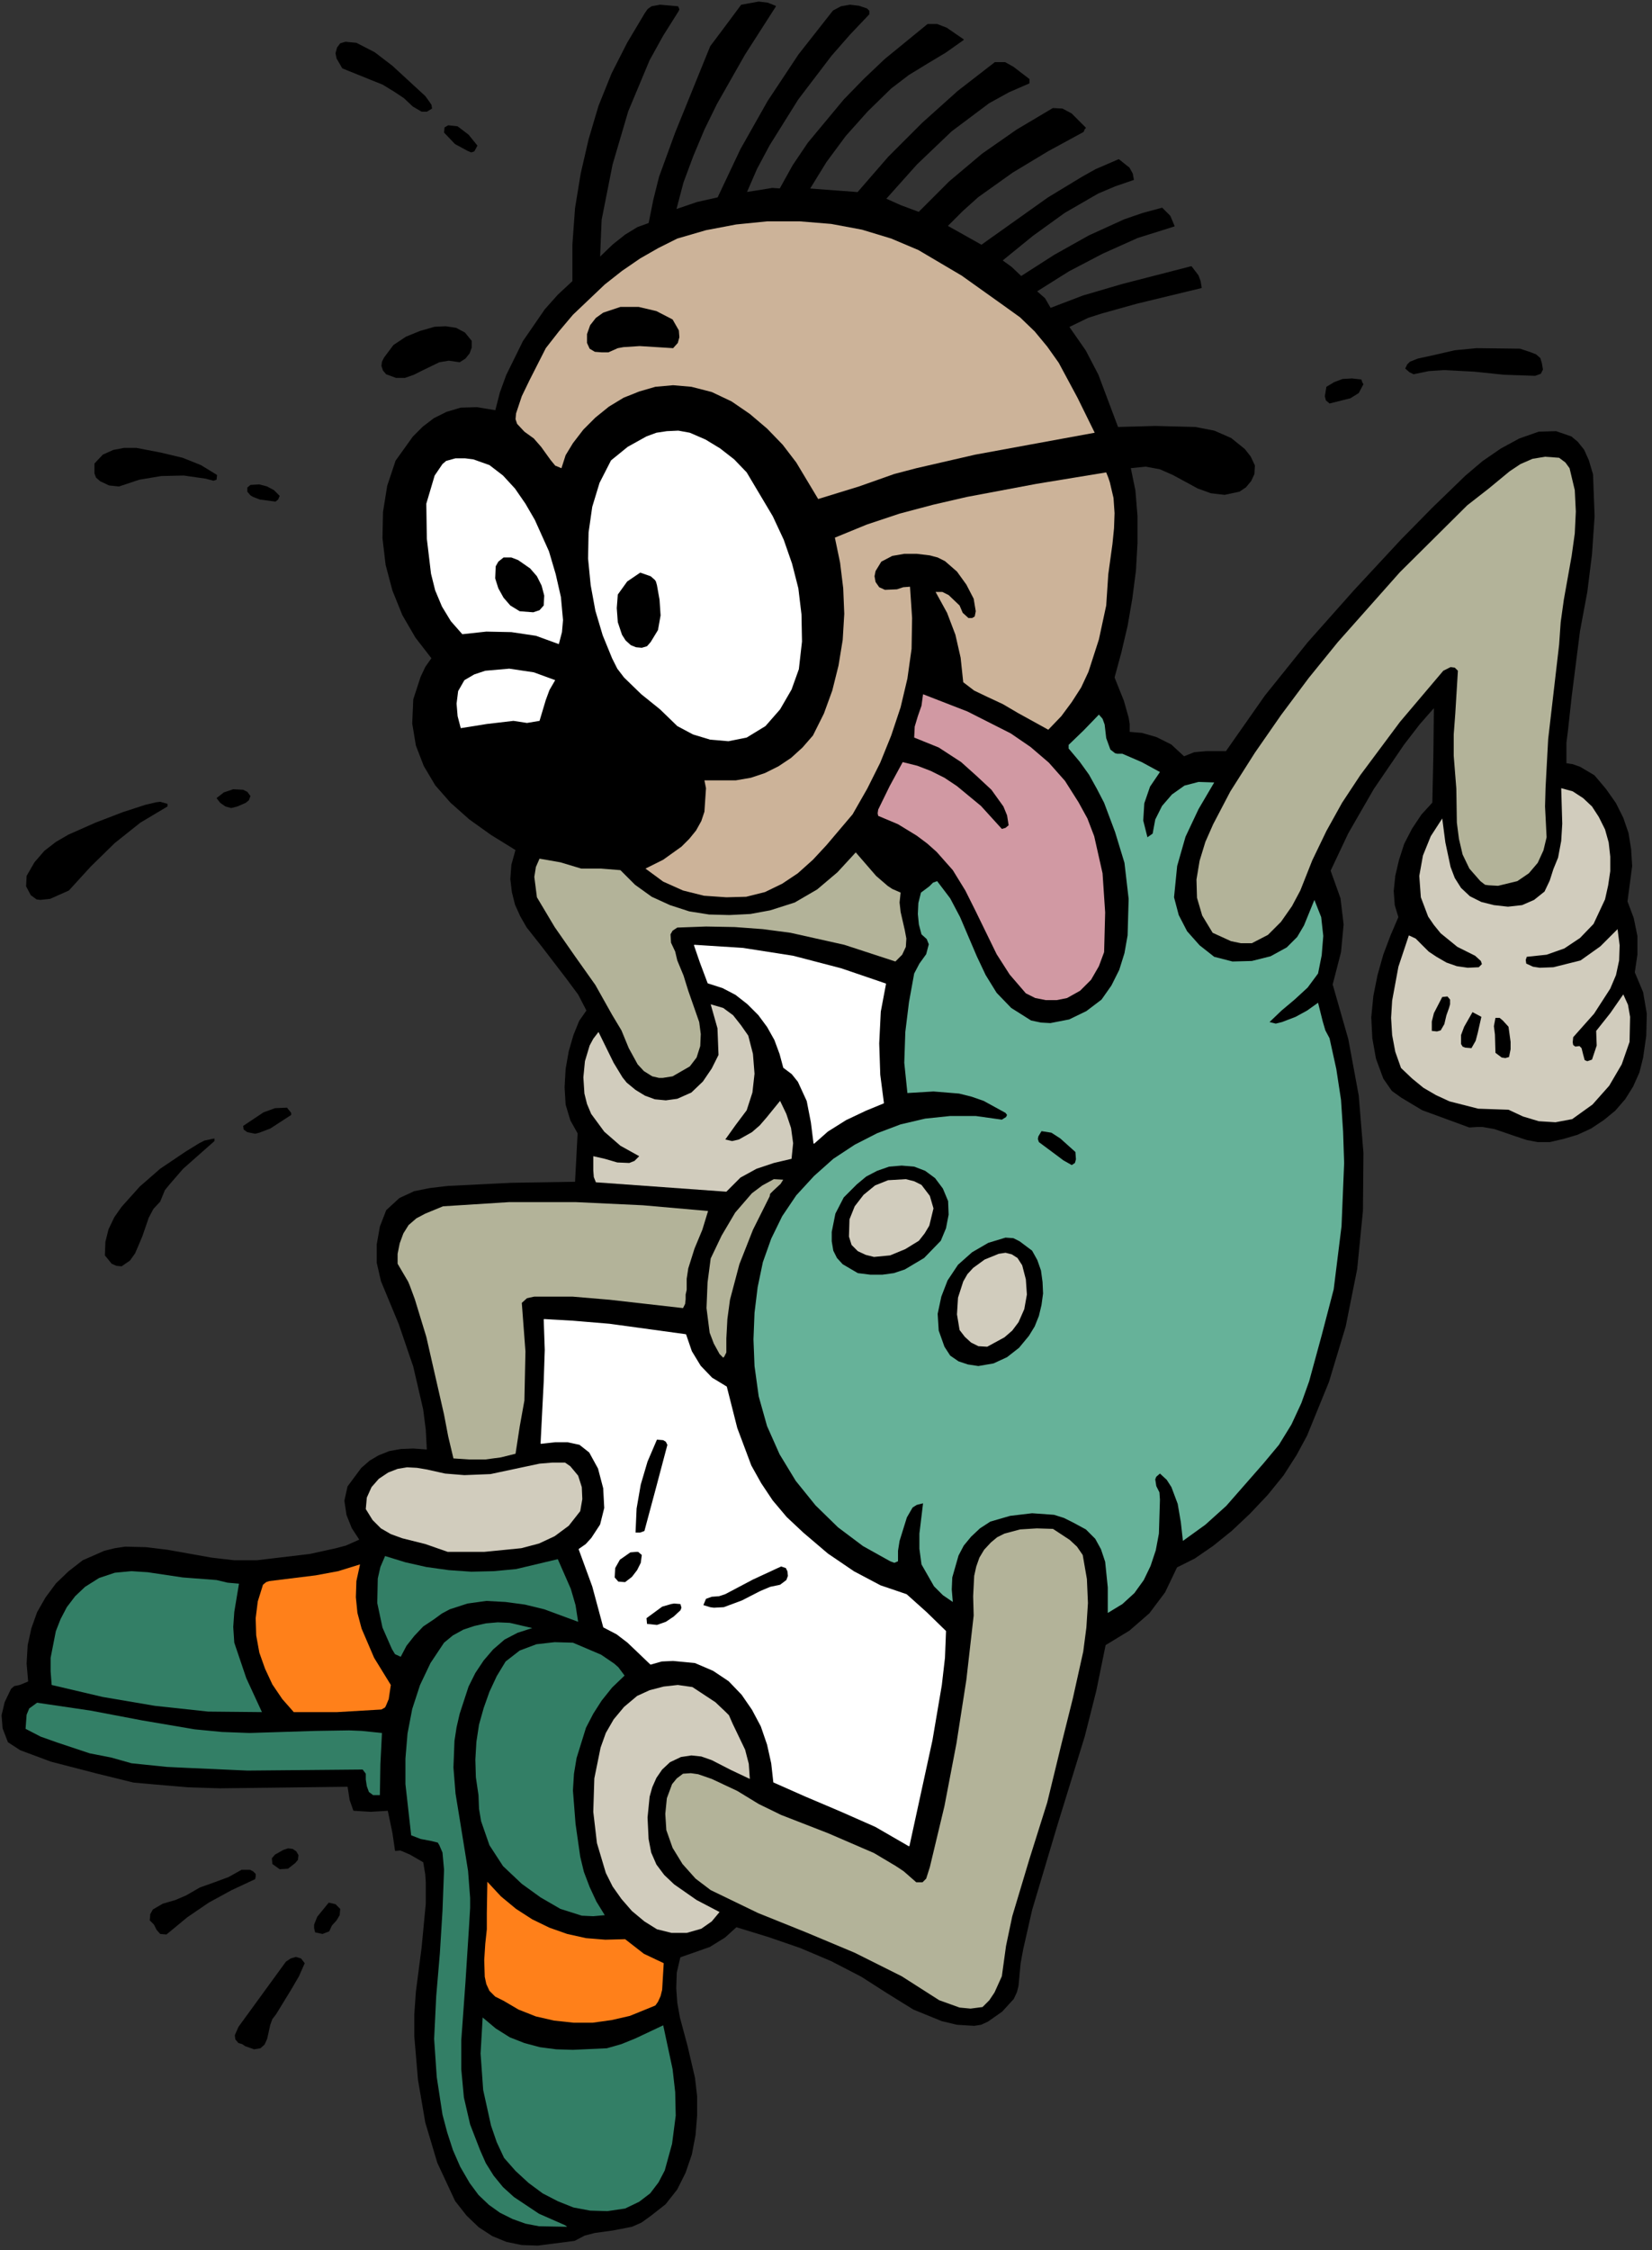 <?xml version="1.0" encoding="UTF-8" standalone="no"?>
<svg
   xmlns:dc="http://purl.org/dc/elements/1.1/"
   xmlns:cc="http://creativecommons.org/ns#"
   xmlns:rdf="http://www.w3.org/1999/02/22-rdf-syntax-ns#"
   xmlns:svg="http://www.w3.org/2000/svg"
   xmlns="http://www.w3.org/2000/svg"
   xmlns:sodipodi="http://sodipodi.sourceforge.net/DTD/sodipodi-0.dtd"
   xmlns:inkscape="http://www.inkscape.org/namespaces/inkscape"
   version="1.0"
   width="55.827mm"
   height="76.024mm"
   id="svg128"
   sodipodi:docname="CS000743.WMF">
  <rect width="100%" height="100%" fill="#333333" stroke="none"/>
  <sodipodi:namedview
     pagecolor="#ffffff"
     bordercolor="#666666"
     borderopacity="1"
     objecttolerance="10"
     gridtolerance="10"
     guidetolerance="10"
     inkscape:pageopacity="0"
     inkscape:pageshadow="2"
     inkscape:window-width="640"
     inkscape:window-height="480"
     id="namedview130" />
  <defs
     id="defs6">
    <clipPath
       clipPathUnits="userSpaceOnUse"
       id="clipWmfPath1">
      <path
         d="M 0,0 L 210.867,0 L 210.867,287.2 L 0,287.2 z"
         id="path2" />
    </clipPath>
    <pattern
       id="WMFhbasepattern"
       patternUnits="userSpaceOnUse"
       width="6"
       height="6"
       x="0"
       y="0" />
  </defs>
  <path
     style="fill:#000000;fill-rule:nonzero;fill-opacity:1;stroke:none;"
     clip-path="url(#clipWmfPath1)"
     d="  M 99.035,0.8   L 95.103,6.932   L 91.504,13.264   L 89.905,16.529   L 88.505,19.862   L 87.239,23.261   L 86.306,26.794   L 89.039,25.861   L 91.704,25.261   L 94.637,19.062   L 98.102,12.93   L 102.034,6.998   L 106.433,1.4   L 107.433,0.866   L 108.566,0.667   L 109.699,0.8   L 110.698,1.133   L 110.965,1.4   L 110.965,1.8   L 108.499,4.399   L 106.166,7.065   L 101.901,12.664   L 98.236,18.529   L 96.636,21.528   L 95.303,24.594   L 97.436,24.261   L 98.635,24.061   L 99.635,24.128   L 101.301,21.128   L 103.234,18.262   L 107.833,12.73   L 110.365,10.131   L 113.031,7.598   L 118.496,3.133   L 119.695,3.133   L 120.895,3.599   L 123.028,5.065   L 120.762,6.665   L 118.429,8.065   L 116.03,9.531   L 113.764,11.264   L 110.765,14.197   L 107.966,17.329   L 105.5,20.662   L 103.367,24.128   L 109.565,24.594   L 113.497,20.062   L 117.829,15.73   L 122.361,11.664   L 127.093,7.998   L 128.359,7.998   L 129.426,8.598   L 131.425,10.131   L 131.425,10.598   L 128.826,11.731   L 126.293,13.13   L 121.495,16.729   L 117.096,20.928   L 113.098,25.394   L 115.03,26.261   L 117.363,27.127   L 121.295,23.195   L 125.494,19.662   L 129.892,16.596   L 134.491,13.863   L 135.69,13.93   L 136.823,14.53   L 138.623,16.33   L 138.49,16.463   L 138.356,16.796   L 133.824,19.262   L 129.292,21.995   L 124.894,25.128   L 122.894,26.927   L 120.962,28.86   L 125.36,31.326   L 133.891,25.261   L 138.29,22.595   L 139.956,21.662   L 142.888,20.395   L 144.221,21.462   L 144.621,22.195   L 144.754,22.928   L 142.422,23.728   L 140.222,24.661   L 135.957,27.127   L 131.892,30.06   L 127.96,33.259   L 129.159,34.125   L 130.425,35.325   L 134.691,32.592   L 139.089,30.126   L 143.621,28.06   L 145.954,27.26   L 148.42,26.594   L 149.419,27.594   L 149.953,28.86   L 145.287,30.326   L 140.822,32.326   L 136.49,34.592   L 132.358,37.191   L 133.424,38.124   L 134.158,39.391   L 138.356,37.791   L 143.355,36.325   L 152.152,34.059   L 153.018,35.192   L 153.285,35.925   L 153.418,36.725   L 145.154,38.724   L 140.622,39.991   L 138.956,40.524   L 136.49,41.724   L 138.623,44.79   L 140.222,47.856   L 142.755,54.587   L 147.553,54.454   L 152.685,54.587   L 155.084,55.054   L 157.217,55.987   L 158.95,57.387   L 159.683,58.32   L 160.216,59.453   L 160.149,60.519   L 159.75,61.386   L 159.083,62.186   L 158.283,62.719   L 156.417,63.119   L 154.684,62.919   L 153.018,62.319   L 151.419,61.452   L 149.819,60.586   L 148.153,59.853   L 146.354,59.52   L 144.354,59.719   L 144.954,62.652   L 145.221,65.918   L 145.221,69.317   L 145.021,72.85   L 144.554,76.449   L 143.954,79.915   L 143.155,83.314   L 142.288,86.513   L 143.488,89.513   L 144.088,91.645   L 144.221,92.445   L 144.221,93.512   L 145.821,93.645   L 147.687,94.178   L 149.553,95.111   L 151.219,96.644   L 152.552,96.111   L 154.085,95.978   L 156.617,95.978   L 161.616,88.846   L 167.081,82.048   L 172.945,75.449   L 179.01,68.917   L 183.009,64.852   L 187.208,60.786   L 189.407,58.92   L 191.739,57.32   L 194.072,56.054   L 196.538,55.187   L 198.737,55.121   L 200.67,55.787   L 201.47,56.454   L 202.269,57.453   L 202.869,58.786   L 203.402,60.586   L 203.602,65.918   L 203.269,70.784   L 202.669,75.582   L 201.736,80.581   L 200.67,88.979   L 200.203,93.245   L 200.003,94.845   L 200.003,97.511   L 200.87,97.644   L 201.803,97.977   L 203.602,99.044   L 205.069,100.777   L 206.335,102.576   L 207.268,104.442   L 207.934,106.375   L 208.268,108.442   L 208.401,110.574   L 207.801,115.107   L 208.601,117.239   L 209.067,119.506   L 209.067,121.905   L 208.734,124.171   L 209.8,126.704   L 210.267,129.437   L 210.2,132.236   L 209.8,135.035   L 209.334,136.902   L 208.534,138.701   L 207.534,140.301   L 206.268,141.767   L 204.802,142.967   L 203.202,144.033   L 201.47,144.833   L 199.67,145.366   L 197.937,145.766   L 196.405,145.766   L 195.005,145.5   L 193.605,145.033   L 190.873,144.1   L 189.34,143.833   L 188.74,143.833   L 187.674,143.9   L 181.676,141.7   L 179.01,140.101   L 178.077,139.434   L 177.81,139.234   L 176.744,137.701   L 175.811,135.169   L 175.345,132.569   L 175.211,129.903   L 175.478,127.17   L 176.011,124.504   L 176.744,121.905   L 177.677,119.439   L 178.677,117.106   L 178.21,115.573   L 178.077,113.774   L 178.277,111.841   L 178.744,109.841   L 179.41,107.775   L 180.41,105.842   L 181.609,104.043   L 183.009,102.51   L 183.142,96.378   L 183.209,90.246   L 181.276,92.445   L 179.277,95.045   L 175.411,100.71   L 172.146,106.375   L 169.88,111.174   L 171.146,114.707   L 171.546,118.039   L 171.213,121.572   L 170.146,125.704   L 172.146,132.703   L 173.478,139.901   L 174.078,147.232   L 174.012,154.631   L 173.279,162.029   L 171.812,169.361   L 169.68,176.426   L 166.881,183.291   L 165.548,185.757   L 163.882,188.356   L 161.882,190.822   L 159.616,193.222   L 157.284,195.421   L 154.884,197.354   L 152.552,198.954   L 150.286,200.087   L 148.753,203.286   L 146.754,205.952   L 144.221,208.152   L 141.155,210.018   L 139.956,215.883   L 138.49,221.682   L 134.957,233.146   L 131.758,243.877   L 130.625,248.876   L 130.292,250.675   L 130.026,253.541   L 129.826,254.341   L 129.426,255.207   L 127.96,256.807   L 126.16,258.073   L 125.294,258.473   L 124.427,258.607   L 122.228,258.473   L 120.295,258.007   L 116.696,256.54   L 113.364,254.474   L 110.032,252.341   L 106.166,250.342   L 102.234,248.676   L 98.169,247.276   L 94.037,246.01   L 92.571,247.343   L 90.638,248.542   L 86.839,249.875   L 86.373,251.875   L 86.306,253.874   L 86.439,255.741   L 86.773,257.607   L 87.772,261.339   L 88.705,265.338   L 88.972,267.671   L 88.972,270.137   L 88.772,272.603   L 88.305,275.07   L 87.506,277.402   L 86.439,279.535   L 84.973,281.401   L 83.107,282.868   L 81.907,283.734   L 80.708,284.267   L 78.309,284.734   L 75.909,285.067   L 74.643,285.4   L 73.377,286.067   L 68.712,286.667   L 66.646,286.6   L 64.713,286.2   L 62.913,285.467   L 61.181,284.334   L 59.648,282.868   L 58.182,281.001   L 55.916,276.136   L 54.383,271.004   L 53.45,265.538   L 52.983,260.006   L 52.983,257.207   L 53.183,254.341   L 53.916,248.676   L 54.449,243.077   L 54.449,240.344   L 54.383,239.344   L 54.116,237.745   L 52.383,236.745   L 51.45,236.345   L 51.117,236.212   L 50.517,236.279   L 50.184,234.012   L 49.584,231.146   L 47.318,231.28   L 45.186,231.146   L 44.719,229.813   L 44.453,228.08   L 28.058,228.28   L 23.992,228.147   L 20.06,227.814   L 17.061,227.547   L 12.463,226.414   L 6.531,224.881   L 3.666,223.815   L 2.599,223.415   L 1.066,222.415   L 0.4,220.682   L 0.267,219.016   L 0.666,217.35   L 1.466,215.683   L 1.866,215.35   L 2.533,215.217   L 3.666,214.75   L 3.466,212.417   L 3.599,210.085   L 4.065,207.952   L 4.798,205.886   L 5.865,204.019   L 7.198,202.22   L 8.797,200.687   L 10.597,199.287   L 13.329,198.087   L 14.662,197.754   L 15.995,197.554   L 18.661,197.621   L 21.393,197.954   L 26.991,198.954   L 29.857,199.287   L 32.856,199.287   L 39.587,198.487   L 42.92,197.754   L 44.186,197.421   L 45.985,196.621   L 44.986,195.088   L 44.319,193.422   L 44.053,191.622   L 44.453,189.823   L 46.185,187.49   L 47.252,186.557   L 48.385,185.89   L 49.718,185.357   L 51.184,185.09   L 52.783,185.024   L 54.583,185.157   L 54.449,182.558   L 54.116,179.958   L 52.85,174.493   L 50.984,169.027   L 48.718,163.562   L 48.185,161.229   L 48.185,158.896   L 48.585,156.63   L 49.384,154.564   L 51.051,153.031   L 52.917,152.165   L 54.916,151.765   L 57.182,151.498   L 65.246,151.098   L 73.51,150.965   L 73.843,144.7   L 72.91,143.033   L 72.31,141.034   L 72.177,138.834   L 72.31,136.502   L 72.71,134.236   L 73.31,132.169   L 74.043,130.37   L 74.976,129.037   L 73.91,126.971   L 72.377,124.904   L 69.311,120.905   L 67.312,118.373   L 66.512,116.973   L 65.846,115.507   L 65.446,113.907   L 65.246,112.241   L 65.379,110.441   L 65.913,108.508   L 62.78,106.575   L 59.981,104.576   L 57.582,102.443   L 55.649,100.243   L 54.183,97.777   L 53.183,95.178   L 52.717,92.379   L 52.85,89.313   L 53.783,86.447   L 54.383,85.18   L 55.183,84.047   L 53.117,81.381   L 51.45,78.515   L 50.184,75.383   L 49.318,72.117   L 48.918,68.717   L 48.985,65.385   L 49.518,62.052   L 50.584,58.853   L 52.783,55.787   L 54.05,54.521   L 55.449,53.454   L 57.049,52.654   L 58.848,52.121   L 60.914,52.055   L 63.313,52.454   L 63.913,50.122   L 64.713,47.922   L 66.846,43.59   L 69.645,39.524   L 71.311,37.658   L 73.177,35.925   L 73.177,31.193   L 73.51,26.594   L 74.243,22.128   L 75.243,17.796   L 76.509,13.53   L 78.175,9.398   L 80.175,5.465   L 82.441,1.666   L 82.774,1.2   L 83.24,0.866   L 84.307,0.667   L 86.573,0.866   L 86.706,1.2   L 86.573,1.466   L 84.64,4.532   L 82.907,7.665   L 80.175,14.197   L 78.175,20.995   L 76.776,28.06   L 76.576,32.926   L 78.309,31.259   L 79.908,29.993   L 81.441,29.06   L 82.907,28.527   L 83.507,25.527   L 84.24,22.595   L 86.306,16.929   L 90.771,5.932   L 92.771,3.266   L 94.703,0.667   L 96.903,0.267   L 98.036,0.4   L 99.035,0.8  z "
     id="path8" />
  <path
     style="fill:none;stroke:#000000;stroke-width:0.133px;stroke-linecap:round;stroke-linejoin:round;stroke-miterlimit:4;stroke-dasharray:none;stroke-opacity:1;"
     clip-path="url(#clipWmfPath1)"
     d="  M 99.035,0.8   L 95.103,6.932   L 91.504,13.264   L 89.905,16.529   L 88.505,19.862   L 87.239,23.261   L 86.306,26.794   L 89.039,25.861   L 91.704,25.261   L 94.637,19.062   L 98.102,12.93   L 102.034,6.998   L 106.433,1.4   L 107.433,0.866   L 108.566,0.667   L 109.699,0.8   L 110.698,1.133   L 110.965,1.4   L 110.965,1.8   L 108.499,4.399   L 106.166,7.065   L 101.901,12.664   L 98.236,18.529   L 96.636,21.528   L 95.303,24.594   L 97.436,24.261   L 98.635,24.061   L 99.635,24.128   L 101.301,21.128   L 103.234,18.262   L 107.833,12.73   L 110.365,10.131   L 113.031,7.598   L 118.496,3.133   L 119.695,3.133   L 120.895,3.599   L 123.028,5.065   L 120.762,6.665   L 118.429,8.065   L 116.03,9.531   L 113.764,11.264   L 110.765,14.197   L 107.966,17.329   L 105.5,20.662   L 103.367,24.128   L 109.565,24.594   L 113.497,20.062   L 117.829,15.73   L 122.361,11.664   L 127.093,7.998   L 128.359,7.998   L 129.426,8.598   L 131.425,10.131   L 131.425,10.598   L 128.826,11.731   L 126.293,13.13   L 121.495,16.729   L 117.096,20.928   L 113.098,25.394   L 115.03,26.261   L 117.363,27.127   L 121.295,23.195   L 125.494,19.662   L 129.892,16.596   L 134.491,13.863   L 135.69,13.93   L 136.823,14.53   L 138.623,16.33   L 138.49,16.463   L 138.356,16.796   L 133.824,19.262   L 129.292,21.995   L 124.894,25.128   L 122.894,26.927   L 120.962,28.86   L 125.36,31.326   L 133.891,25.261   L 138.29,22.595   L 139.956,21.662   L 142.888,20.395   L 144.221,21.462   L 144.621,22.195   L 144.754,22.928   L 142.422,23.728   L 140.222,24.661   L 135.957,27.127   L 131.892,30.06   L 127.96,33.259   L 129.159,34.125   L 130.425,35.325   L 134.691,32.592   L 139.089,30.126   L 143.621,28.06   L 145.954,27.26   L 148.42,26.594   L 149.419,27.594   L 149.953,28.86   L 145.287,30.326   L 140.822,32.326   L 136.49,34.592   L 132.358,37.191   L 133.424,38.124   L 134.158,39.391   L 138.356,37.791   L 143.355,36.325   L 152.152,34.059   L 153.018,35.192   L 153.285,35.925   L 153.418,36.725   L 145.154,38.724   L 140.622,39.991   L 138.956,40.524   L 136.49,41.724   L 138.623,44.79   L 140.222,47.856   L 142.755,54.587   L 147.553,54.454   L 152.685,54.587   L 155.084,55.054   L 157.217,55.987   L 158.95,57.387   L 159.683,58.32   L 160.216,59.453   L 160.149,60.519   L 159.75,61.386   L 159.083,62.186   L 158.283,62.719   L 156.417,63.119   L 154.684,62.919   L 153.018,62.319   L 151.419,61.452   L 149.819,60.586   L 148.153,59.853   L 146.354,59.52   L 144.354,59.719   L 144.954,62.652   L 145.221,65.918   L 145.221,69.317   L 145.021,72.85   L 144.554,76.449   L 143.954,79.915   L 143.155,83.314   L 142.288,86.513   L 143.488,89.513   L 144.088,91.645   L 144.221,92.445   L 144.221,93.512   L 145.821,93.645   L 147.687,94.178   L 149.553,95.111   L 151.219,96.644   L 152.552,96.111   L 154.085,95.978   L 156.617,95.978   L 161.616,88.846   L 167.081,82.048   L 172.945,75.449   L 179.01,68.917   L 183.009,64.852   L 187.208,60.786   L 189.407,58.92   L 191.739,57.32   L 194.072,56.054   L 196.538,55.187   L 198.737,55.121   L 200.67,55.787   L 201.47,56.454   L 202.269,57.453   L 202.869,58.786   L 203.402,60.586   L 203.602,65.918   L 203.269,70.784   L 202.669,75.582   L 201.736,80.581   L 200.67,88.979   L 200.203,93.245   L 200.003,94.845   L 200.003,97.511   L 200.87,97.644   L 201.803,97.977   L 203.602,99.044   L 205.069,100.777   L 206.335,102.576   L 207.268,104.442   L 207.934,106.375   L 208.268,108.442   L 208.401,110.574   L 207.801,115.107   L 208.601,117.239   L 209.067,119.506   L 209.067,121.905   L 208.734,124.171   L 209.8,126.704   L 210.267,129.437   L 210.2,132.236   L 209.8,135.035   L 209.334,136.902   L 208.534,138.701   L 207.534,140.301   L 206.268,141.767   L 204.802,142.967   L 203.202,144.033   L 201.47,144.833   L 199.67,145.366   L 197.937,145.766   L 196.405,145.766   L 195.005,145.5   L 193.605,145.033   L 190.873,144.1   L 189.34,143.833   L 188.74,143.833   L 187.674,143.9   L 181.676,141.7   L 179.01,140.101   L 178.077,139.434   L 177.81,139.234   L 176.744,137.701   L 175.811,135.169   L 175.345,132.569   L 175.211,129.903   L 175.478,127.17   L 176.011,124.504   L 176.744,121.905   L 177.677,119.439   L 178.677,117.106   L 178.21,115.573   L 178.077,113.774   L 178.277,111.841   L 178.744,109.841   L 179.41,107.775   L 180.41,105.842   L 181.609,104.043   L 183.009,102.51   L 183.142,96.378   L 183.209,90.246   L 181.276,92.445   L 179.277,95.045   L 175.411,100.71   L 172.146,106.375   L 169.88,111.174   L 171.146,114.707   L 171.546,118.039   L 171.213,121.572   L 170.146,125.704   L 172.146,132.703   L 173.478,139.901   L 174.078,147.232   L 174.012,154.631   L 173.279,162.029   L 171.812,169.361   L 169.68,176.426   L 166.881,183.291   L 165.548,185.757   L 163.882,188.356   L 161.882,190.822   L 159.616,193.222   L 157.284,195.421   L 154.884,197.354   L 152.552,198.954   L 150.286,200.087   L 148.753,203.286   L 146.754,205.952   L 144.221,208.152   L 141.155,210.018   L 139.956,215.883   L 138.49,221.682   L 134.957,233.146   L 131.758,243.877   L 130.625,248.876   L 130.292,250.675   L 130.026,253.541   L 129.826,254.341   L 129.426,255.207   L 127.96,256.807   L 126.16,258.073   L 125.294,258.473   L 124.427,258.607   L 122.228,258.473   L 120.295,258.007   L 116.696,256.54   L 113.364,254.474   L 110.032,252.341   L 106.166,250.342   L 102.234,248.676   L 98.169,247.276   L 94.037,246.01   L 92.571,247.343   L 90.638,248.542   L 86.839,249.875   L 86.373,251.875   L 86.306,253.874   L 86.439,255.741   L 86.773,257.607   L 87.772,261.339   L 88.705,265.338   L 88.972,267.671   L 88.972,270.137   L 88.772,272.603   L 88.305,275.07   L 87.506,277.402   L 86.439,279.535   L 84.973,281.401   L 83.107,282.868   L 81.907,283.734   L 80.708,284.267   L 78.309,284.734   L 75.909,285.067   L 74.643,285.4   L 73.377,286.067   L 68.712,286.667   L 66.646,286.6   L 64.713,286.2   L 62.913,285.467   L 61.181,284.334   L 59.648,282.868   L 58.182,281.001   L 55.916,276.136   L 54.383,271.004   L 53.45,265.538   L 52.983,260.006   L 52.983,257.207   L 53.183,254.341   L 53.916,248.676   L 54.449,243.077   L 54.449,240.344   L 54.383,239.344   L 54.116,237.745   L 52.383,236.745   L 51.45,236.345   L 51.117,236.212   L 50.517,236.279   L 50.184,234.012   L 49.584,231.146   L 47.318,231.28   L 45.186,231.146   L 44.719,229.813   L 44.453,228.08   L 28.058,228.28   L 23.992,228.147   L 20.06,227.814   L 17.061,227.547   L 12.463,226.414   L 6.531,224.881   L 3.666,223.815   L 2.599,223.415   L 1.066,222.415   L 0.4,220.682   L 0.267,219.016   L 0.666,217.35   L 1.466,215.683   L 1.866,215.35   L 2.533,215.217   L 3.666,214.75   L 3.466,212.417   L 3.599,210.085   L 4.065,207.952   L 4.798,205.886   L 5.865,204.019   L 7.198,202.22   L 8.797,200.687   L 10.597,199.287   L 13.329,198.087   L 14.662,197.754   L 15.995,197.554   L 18.661,197.621   L 21.393,197.954   L 26.991,198.954   L 29.857,199.287   L 32.856,199.287   L 39.587,198.487   L 42.92,197.754   L 44.186,197.421   L 45.985,196.621   L 44.986,195.088   L 44.319,193.422   L 44.053,191.622   L 44.453,189.823   L 46.185,187.49   L 47.252,186.557   L 48.385,185.89   L 49.718,185.357   L 51.184,185.09   L 52.783,185.024   L 54.583,185.157   L 54.449,182.558   L 54.116,179.958   L 52.85,174.493   L 50.984,169.027   L 48.718,163.562   L 48.185,161.229   L 48.185,158.896   L 48.585,156.63   L 49.384,154.564   L 51.051,153.031   L 52.917,152.165   L 54.916,151.765   L 57.182,151.498   L 65.246,151.098   L 73.51,150.965   L 73.843,144.7   L 72.91,143.033   L 72.31,141.034   L 72.177,138.834   L 72.31,136.502   L 72.71,134.236   L 73.31,132.169   L 74.043,130.37   L 74.976,129.037   L 73.91,126.971   L 72.377,124.904   L 69.311,120.905   L 67.312,118.373   L 66.512,116.973   L 65.846,115.507   L 65.446,113.907   L 65.246,112.241   L 65.379,110.441   L 65.913,108.508   L 62.78,106.575   L 59.981,104.576   L 57.582,102.443   L 55.649,100.243   L 54.183,97.777   L 53.183,95.178   L 52.717,92.379   L 52.85,89.313   L 53.783,86.447   L 54.383,85.18   L 55.183,84.047   L 53.117,81.381   L 51.45,78.515   L 50.184,75.383   L 49.318,72.117   L 48.918,68.717   L 48.985,65.385   L 49.518,62.052   L 50.584,58.853   L 52.783,55.787   L 54.05,54.521   L 55.449,53.454   L 57.049,52.654   L 58.848,52.121   L 60.914,52.055   L 63.313,52.454   L 63.913,50.122   L 64.713,47.922   L 66.846,43.59   L 69.645,39.524   L 71.311,37.658   L 73.177,35.925   L 73.177,31.193   L 73.51,26.594   L 74.243,22.128   L 75.243,17.796   L 76.509,13.53   L 78.175,9.398   L 80.175,5.465   L 82.441,1.666   L 82.774,1.2   L 83.24,0.866   L 84.307,0.667   L 86.573,0.866   L 86.706,1.2   L 86.573,1.466   L 84.64,4.532   L 82.907,7.665   L 80.175,14.197   L 78.175,20.995   L 76.776,28.06   L 76.576,32.926   L 78.309,31.259   L 79.908,29.993   L 81.441,29.06   L 82.907,28.527   L 83.507,25.527   L 84.24,22.595   L 86.306,16.929   L 90.771,5.932   L 92.771,3.266   L 94.703,0.667   L 96.903,0.267   L 98.036,0.4   L 99.035,0.8  z "
     id="path10" />
  <path
     style="fill:#000000;fill-rule:nonzero;fill-opacity:1;stroke:none;"
     clip-path="url(#clipWmfPath1)"
     d="  M 54.316,12.264   L 54.849,12.997   L 55.116,13.397   L 55.183,13.863   L 54.516,14.263   L 53.85,14.263   L 52.717,13.597   L 51.584,12.53   L 50.384,11.731   L 48.851,10.797   L 47.185,10.131   L 43.72,8.731   L 42.986,7.465   L 42.853,6.798   L 43.053,6.065   L 43.453,5.532   L 44.119,5.332   L 45.519,5.465   L 47.852,6.665   L 50.117,8.398   L 54.316,12.264  z "
     id="path12" />
  <path
     style="fill:#000000;fill-rule:nonzero;fill-opacity:1;stroke:none;"
     clip-path="url(#clipWmfPath1)"
     d="  M 60.981,18.596   L 60.581,19.329   L 60.181,19.462   L 59.714,19.262   L 58.115,18.396   L 56.715,16.929   L 56.782,16.263   L 57.249,15.996   L 58.448,16.13   L 59.848,17.196   L 60.981,18.596  z "
     id="path14" />
  <path
     style="fill:#ccb399;fill-rule:nonzero;fill-opacity:1;stroke:none;"
     clip-path="url(#clipWmfPath1)"
     d="  M 128.159,38.991   L 130.292,40.524   L 132.158,42.324   L 133.758,44.256   L 135.224,46.323   L 137.623,50.788   L 139.822,55.254   L 124.561,58.053   L 117.03,59.786   L 114.231,60.519   L 109.699,62.119   L 107.099,62.919   L 104.5,63.719   L 101.701,59.053   L 99.968,56.787   L 97.969,54.721   L 95.77,52.854   L 93.437,51.255   L 90.905,50.055   L 88.305,49.389   L 85.973,49.189   L 83.707,49.389   L 81.641,49.988   L 79.641,50.788   L 77.775,51.921   L 76.043,53.321   L 74.51,54.854   L 73.177,56.587   L 72.244,58.12   L 71.711,59.786   L 70.911,59.453   L 70.311,58.72   L 69.111,57.053   L 68.178,55.987   L 66.979,55.121   L 66.046,54.121   L 65.846,53.521   L 65.913,52.788   L 66.646,50.588   L 67.645,48.522   L 69.711,44.456   L 71.377,42.324   L 73.177,40.191   L 77.242,36.325   L 79.442,34.592   L 81.774,32.992   L 84.107,31.659   L 86.506,30.46   L 90.172,29.393   L 94.037,28.66   L 98.036,28.26   L 102.101,28.26   L 106.166,28.593   L 110.099,29.327   L 113.831,30.46   L 117.296,31.926   L 122.828,35.192   L 128.159,38.991  z "
     id="path16" />
  <path
     style="fill:#000000;fill-rule:nonzero;fill-opacity:1;stroke:none;"
     clip-path="url(#clipWmfPath1)"
     d="  M 85.906,40.791   L 86.706,42.19   L 86.773,43.057   L 86.573,43.79   L 85.973,44.456   L 81.708,44.19   L 79.641,44.323   L 78.908,44.456   L 77.709,44.99   L 76.842,44.99   L 75.976,44.923   L 75.31,44.523   L 74.976,43.79   L 74.976,42.657   L 75.376,41.524   L 76.109,40.591   L 77.042,39.924   L 79.242,39.191   L 81.574,39.191   L 83.84,39.724   L 85.906,40.791  z "
     id="path18" />
  <path
     style="fill:#000000;fill-rule:nonzero;fill-opacity:1;stroke:none;"
     clip-path="url(#clipWmfPath1)"
     d="  M 60.248,43.523   L 60.248,44.39   L 59.981,45.123   L 59.448,45.789   L 58.715,46.256   L 57.315,46.056   L 56.116,46.256   L 53.916,47.322   L 52.85,47.856   L 51.717,48.255   L 50.584,48.255   L 49.318,47.789   L 48.918,47.322   L 48.718,46.722   L 48.785,46.189   L 49.051,45.656   L 50.251,44.056   L 51.85,42.99   L 53.65,42.257   L 55.516,41.724   L 56.915,41.657   L 58.248,41.857   L 59.381,42.457   L 60.248,43.523  z "
     id="path20" />
  <path
     style="fill:#000000;fill-rule:nonzero;fill-opacity:1;stroke:none;"
     clip-path="url(#clipWmfPath1)"
     d="  M 196.738,45.723   L 196.938,46.389   L 197.071,47.189   L 196.804,47.722   L 196.071,47.989   L 192.139,47.856   L 188.274,47.456   L 184.408,47.256   L 182.476,47.389   L 180.543,47.789   L 180.01,47.522   L 179.477,47.056   L 179.743,46.523   L 180.076,46.189   L 181.076,45.789   L 183.209,45.323   L 185.808,44.723   L 188.607,44.456   L 194.139,44.523   L 195.538,44.99   L 196.205,45.256   L 196.738,45.723  z "
     id="path22" />
  <path
     style="fill:#000000;fill-rule:nonzero;fill-opacity:1;stroke:none;"
     clip-path="url(#clipWmfPath1)"
     d="  M 174.145,49.055   L 173.545,50.188   L 172.479,50.855   L 169.813,51.521   L 169.346,51.121   L 169.213,50.588   L 169.413,49.389   L 170.413,48.789   L 171.479,48.389   L 172.679,48.322   L 173.878,48.455   L 174.012,48.855   L 174.145,49.055  z "
     id="path24" />
  <path
     style="fill:#ffffff;fill-rule:nonzero;fill-opacity:1;stroke:none;"
     clip-path="url(#clipWmfPath1)"
     d="  M 95.37,60.319   L 98.702,65.918   L 100.102,68.917   L 101.168,71.983   L 101.968,75.116   L 102.368,78.448   L 102.434,81.914   L 102.034,85.447   L 101.101,88.046   L 99.635,90.579   L 97.769,92.712   L 95.37,94.178   L 93.037,94.645   L 90.705,94.445   L 88.505,93.778   L 86.506,92.712   L 84.307,90.579   L 81.907,88.646   L 79.708,86.513   L 78.842,85.38   L 78.175,84.047   L 76.976,81.115   L 76.043,77.982   L 75.443,74.716   L 75.11,71.317   L 75.176,67.984   L 75.643,64.718   L 76.576,61.652   L 78.042,58.786   L 80.175,57.053   L 82.574,55.72   L 83.84,55.254   L 85.173,55.054   L 86.639,54.987   L 88.105,55.254   L 90.105,56.12   L 91.971,57.253   L 93.77,58.653   L 95.37,60.319  z "
     id="path26" />
  <path
     style="fill:#000000;fill-rule:nonzero;fill-opacity:1;stroke:none;"
     clip-path="url(#clipWmfPath1)"
     d="  M 27.725,60.653   L 27.658,61.252   L 27.258,61.386   L 26.258,61.119   L 23.459,60.719   L 20.593,60.786   L 17.794,61.252   L 15.195,62.119   L 13.929,61.986   L 12.796,61.452   L 12.263,60.986   L 12.063,60.453   L 12.063,59.186   L 13.129,58.053   L 14.462,57.453   L 15.862,57.187   L 17.395,57.187   L 20.527,57.787   L 23.326,58.453   L 25.659,59.386   L 27.725,60.653  z "
     id="path28" />
  <path
     style="fill:#b3b399;fill-rule:nonzero;fill-opacity:1;stroke:none;"
     clip-path="url(#clipWmfPath1)"
     d="  M 200.47,59.786   L 201.136,62.585   L 201.27,65.318   L 201.136,68.118   L 200.737,70.984   L 199.737,76.582   L 199.337,79.448   L 199.137,82.314   L 197.738,94.378   L 197.404,100.577   L 197.338,102.976   L 197.538,106.909   L 197.138,108.575   L 196.405,110.174   L 195.272,111.507   L 193.805,112.507   L 191.34,113.107   L 190.14,113.04   L 189.673,112.974   L 189.074,112.507   L 187.674,110.908   L 186.808,109.108   L 186.341,107.108   L 186.075,105.042   L 186.008,100.71   L 185.675,96.511   L 185.675,93.778   L 185.875,91.112   L 186.208,85.647   L 185.808,85.247   L 185.275,85.18   L 184.342,85.647   L 178.81,92.179   L 173.745,98.977   L 171.412,102.51   L 169.413,106.109   L 167.614,109.841   L 166.081,113.707   L 165.015,115.706   L 163.615,117.706   L 161.949,119.372   L 159.883,120.439   L 158.483,120.439   L 157.217,120.172   L 154.884,119.106   L 153.551,116.906   L 152.885,114.64   L 152.818,112.307   L 153.218,109.908   L 153.951,107.508   L 154.951,105.242   L 157.15,101.043   L 160.283,96.111   L 163.615,91.312   L 167.147,86.58   L 170.879,81.981   L 178.81,73.05   L 187.407,64.518   L 190.14,62.386   L 192.806,60.186   L 194.205,59.253   L 195.738,58.586   L 197.338,58.32   L 199.137,58.453   L 199.937,59.053   L 200.47,59.786  z "
     id="path30" />
  <path
     style="fill:#ffffff;fill-rule:nonzero;fill-opacity:1;stroke:none;"
     clip-path="url(#clipWmfPath1)"
     d="  M 70.111,70.384   L 70.978,73.316   L 71.644,76.249   L 71.911,79.182   L 71.777,80.715   L 71.377,82.248   L 68.445,81.181   L 65.313,80.715   L 62.114,80.648   L 59.048,80.981   L 57.582,79.315   L 56.449,77.449   L 55.582,75.383   L 55.049,73.25   L 54.516,68.784   L 54.449,64.318   L 55.516,60.719   L 56.515,59.253   L 56.982,58.853   L 58.182,58.52   L 59.381,58.52   L 60.448,58.653   L 62.514,59.386   L 64.246,60.719   L 65.779,62.386   L 67.112,64.318   L 68.312,66.385   L 70.111,70.384  z "
     id="path32" />
  <path
     style="fill:#ccb399;fill-rule:nonzero;fill-opacity:1;stroke:none;"
     clip-path="url(#clipWmfPath1)"
     d="  M 141.755,61.586   L 142.222,63.585   L 142.355,65.518   L 142.288,67.451   L 142.088,69.451   L 141.555,73.316   L 141.289,77.315   L 140.356,81.648   L 139.023,85.78   L 138.09,87.78   L 136.89,89.646   L 135.557,91.445   L 133.891,93.178   L 130.026,91.046   L 128.093,89.912   L 126.093,88.979   L 124.427,88.18   L 123.028,87.113   L 122.695,83.981   L 122.028,81.048   L 120.962,78.249   L 119.496,75.582   L 120.362,75.582   L 121.162,75.982   L 122.561,77.315   L 122.961,78.249   L 123.694,78.915   L 124.161,78.915   L 124.494,78.715   L 124.627,78.049   L 124.361,76.449   L 123.428,74.649   L 122.228,72.983   L 120.695,71.65   L 119.762,71.183   L 118.762,70.917   L 117.096,70.717   L 115.497,70.717   L 113.964,70.984   L 112.564,71.717   L 111.831,72.916   L 111.698,73.583   L 111.831,74.316   L 112.298,74.983   L 113.031,75.316   L 114.564,75.249   L 115.364,74.983   L 116.23,74.916   L 116.497,78.915   L 116.43,82.847   L 115.897,86.647   L 115.03,90.312   L 113.831,93.912   L 112.431,97.377   L 110.765,100.71   L 108.899,103.976   L 105.567,107.908   L 103.834,109.775   L 101.901,111.507   L 99.902,112.84   L 97.702,113.907   L 95.303,114.507   L 92.771,114.573   L 89.905,114.373   L 87.239,113.707   L 84.707,112.574   L 82.441,110.908   L 84.707,109.775   L 87.039,108.108   L 88.039,107.108   L 88.905,106.042   L 89.572,104.842   L 89.972,103.643   L 90.105,101.643   L 90.172,100.643   L 89.972,99.644   L 93.97,99.644   L 95.903,99.31   L 97.702,98.71   L 99.435,97.844   L 101.035,96.778   L 102.501,95.445   L 103.834,93.912   L 105.233,91.112   L 106.3,88.18   L 107.099,84.98   L 107.633,81.714   L 107.833,78.382   L 107.699,75.116   L 107.299,71.85   L 106.633,68.651   L 110.698,66.984   L 114.897,65.585   L 119.162,64.452   L 123.494,63.452   L 132.358,61.786   L 141.289,60.319   L 141.555,60.986   L 141.755,61.586  z "
     id="path34" />
  <path
     style="fill:#000000;fill-rule:nonzero;fill-opacity:1;stroke:none;"
     clip-path="url(#clipWmfPath1)"
     d="  M 35.722,63.319   L 35.522,63.785   L 35.189,64.052   L 33.19,63.785   L 32.323,63.452   L 31.99,63.252   L 31.59,62.785   L 31.59,62.252   L 31.99,61.919   L 33.123,61.852   L 34.123,62.119   L 34.989,62.585   L 35.722,63.319  z "
     id="path36" />
  <path
     style="fill:#000000;fill-rule:nonzero;fill-opacity:1;stroke:none;"
     clip-path="url(#clipWmfPath1)"
     d="  M 67.712,72.583   L 68.578,73.583   L 69.178,74.783   L 69.511,76.049   L 69.445,77.315   L 68.912,77.915   L 68.112,78.182   L 66.379,78.049   L 65.179,77.315   L 64.313,76.316   L 63.647,75.116   L 63.247,73.85   L 63.313,72.317   L 63.647,71.717   L 64.313,71.183   L 65.313,71.183   L 66.179,71.517   L 67.712,72.583  z "
     id="path38" />
  <path
     style="fill:#000000;fill-rule:nonzero;fill-opacity:1;stroke:none;"
     clip-path="url(#clipWmfPath1)"
     d="  M 83.907,74.716   L 84.24,76.582   L 84.373,78.582   L 84.04,80.448   L 83.107,81.981   L 82.641,82.514   L 81.974,82.714   L 81.241,82.647   L 80.575,82.381   L 79.908,81.781   L 79.442,81.048   L 78.908,79.448   L 78.775,77.649   L 78.908,75.916   L 80.108,74.249   L 81.774,73.116   L 83.107,73.583   L 83.64,74.049   L 83.774,74.249   L 83.907,74.716  z "
     id="path40" />
  <path
     style="fill:#ffffff;fill-rule:nonzero;fill-opacity:1;stroke:none;"
     clip-path="url(#clipWmfPath1)"
     d="  M 70.911,86.847   L 70.178,88.113   L 69.711,89.379   L 68.912,92.045   L 67.312,92.312   L 65.579,92.045   L 62.18,92.445   L 58.848,92.978   L 58.448,91.445   L 58.315,89.846   L 58.515,88.246   L 59.315,86.847   L 60.581,86.113   L 61.98,85.647   L 65.046,85.38   L 68.178,85.847   L 70.911,86.847  z "
     id="path42" />
  <path
     style="fill:#d199a3;fill-rule:nonzero;fill-opacity:1;stroke:none;"
     clip-path="url(#clipWmfPath1)"
     d="  M 137.756,102.443   L 138.889,104.509   L 139.756,106.775   L 140.822,111.507   L 141.155,116.506   L 141.022,121.572   L 140.356,123.371   L 139.356,125.104   L 137.956,126.504   L 136.29,127.437   L 134.957,127.704   L 133.558,127.704   L 132.225,127.437   L 131.025,126.837   L 128.959,124.438   L 127.293,121.838   L 124.627,116.373   L 123.294,113.707   L 121.695,111.108   L 119.629,108.775   L 118.429,107.708   L 117.096,106.709   L 114.697,105.242   L 112.165,104.176   L 112.098,103.843   L 112.165,103.376   L 113.631,100.377   L 115.297,97.311   L 117.163,97.777   L 118.896,98.444   L 120.629,99.31   L 122.228,100.377   L 125.294,102.909   L 127.96,105.842   L 128.426,105.709   L 128.826,105.376   L 128.626,104.109   L 128.159,102.976   L 126.627,100.843   L 124.694,99.044   L 122.761,97.311   L 119.895,95.445   L 116.763,94.178   L 116.83,92.778   L 117.23,91.445   L 117.696,90.112   L 117.896,88.646   L 123.561,90.846   L 129.093,93.645   L 131.625,95.378   L 133.958,97.377   L 136.024,99.71   L 137.756,102.443  z "
     id="path44" />
  <path
     style="fill:#66b299;fill-rule:nonzero;fill-opacity:1;stroke:none;"
     clip-path="url(#clipWmfPath1)"
     d="  M 143.355,96.244   L 145.821,97.311   L 148.153,98.577   L 146.887,100.443   L 146.154,102.576   L 146.021,104.776   L 146.554,106.909   L 147.22,106.442   L 147.553,104.642   L 148.42,102.909   L 149.686,101.443   L 151.286,100.31   L 153.085,99.843   L 155.084,99.91   L 153.085,103.309   L 151.419,106.842   L 150.352,110.574   L 149.953,114.573   L 150.552,116.84   L 151.619,118.906   L 153.218,120.705   L 155.084,122.172   L 157.417,122.772   L 159.883,122.705   L 162.282,122.105   L 164.348,120.972   L 165.681,119.639   L 166.547,118.173   L 167.88,114.907   L 168.747,117.106   L 169.013,119.506   L 168.813,121.972   L 168.347,124.304   L 167.014,126.104   L 165.348,127.637   L 163.682,129.037   L 162.149,130.503   L 162.948,130.703   L 163.748,130.503   L 165.481,129.837   L 166.947,129.037   L 168.347,128.037   L 168.947,130.436   L 169.28,131.569   L 169.813,132.569   L 170.679,136.502   L 171.279,140.434   L 171.546,144.5   L 171.679,148.499   L 171.346,156.564   L 170.346,164.628   L 168.813,170.494   L 167.214,176.359   L 166.214,179.158   L 164.948,181.891   L 163.348,184.491   L 161.349,186.89   L 156.617,192.289   L 153.951,194.688   L 151.086,196.754   L 150.819,194.355   L 150.419,192.022   L 149.619,189.889   L 149.02,188.956   L 148.153,188.156   L 147.687,188.556   L 147.553,188.889   L 147.687,189.756   L 148.087,190.556   L 148.153,191.489   L 148.02,195.821   L 147.62,197.954   L 146.954,199.954   L 146.087,201.753   L 144.888,203.419   L 143.355,204.819   L 141.489,205.952   L 141.489,202.686   L 141.155,199.42   L 140.622,197.821   L 139.889,196.488   L 138.69,195.288   L 137.09,194.422   L 135.89,193.822   L 134.624,193.422   L 131.825,193.222   L 129.026,193.555   L 126.493,194.288   L 125.16,195.155   L 124.027,196.221   L 123.094,197.354   L 122.428,198.621   L 121.628,201.42   L 121.562,202.953   L 121.695,204.553   L 120.429,203.686   L 119.296,202.553   L 117.696,199.754   L 117.43,197.754   L 117.43,195.821   L 117.896,191.955   L 117.096,192.155   L 116.563,192.489   L 115.83,193.755   L 114.897,196.754   L 114.697,198.021   L 114.697,199.354   L 114.231,199.554   L 113.697,199.354   L 110.232,197.421   L 107.033,195.021   L 104.167,192.222   L 101.635,189.089   L 99.569,185.69   L 97.969,182.091   L 96.903,178.292   L 96.37,174.426   L 96.236,171.027   L 96.37,167.628   L 96.769,164.362   L 97.436,161.163   L 98.502,158.163   L 99.902,155.297   L 101.701,152.631   L 103.967,150.165   L 106.433,147.966   L 109.165,146.166   L 112.031,144.7   L 115.03,143.567   L 118.163,142.834   L 121.362,142.5   L 124.627,142.5   L 127.96,142.967   L 128.493,142.634   L 128.626,142.367   L 128.426,142.1   L 125.627,140.567   L 124.094,140.034   L 122.495,139.634   L 119.229,139.368   L 115.897,139.568   L 115.497,135.702   L 115.63,131.769   L 116.097,127.97   L 116.763,124.304   L 117.43,123.038   L 118.296,121.838   L 118.629,120.572   L 118.363,119.906   L 117.696,119.306   L 117.363,118.039   L 117.23,116.706   L 117.296,115.307   L 117.629,113.974   L 118.696,113.174   L 119.162,112.707   L 119.695,112.507   L 121.362,114.707   L 122.628,117.106   L 124.761,122.105   L 125.894,124.504   L 127.293,126.771   L 129.159,128.703   L 131.692,130.303   L 132.958,130.57   L 134.158,130.636   L 136.557,130.17   L 138.756,129.103   L 140.689,127.637   L 141.955,125.837   L 142.955,123.838   L 143.621,121.705   L 144.021,119.439   L 144.154,114.773   L 143.621,110.174   L 142.422,106.242   L 141.022,102.51   L 140.089,100.71   L 139.089,98.91   L 137.89,97.244   L 136.49,95.578   L 136.49,95.111   L 138.423,93.245   L 140.356,91.245   L 140.822,91.779   L 141.089,92.512   L 141.289,94.245   L 141.822,95.711   L 142.422,96.178   L 142.688,96.244   L 143.355,96.244  z "
     id="path46" />
  <path
     style="fill:#000000;fill-rule:nonzero;fill-opacity:1;stroke:none;"
     clip-path="url(#clipWmfPath1)"
     d="  M 31.99,101.643   L 31.79,102.176   L 31.39,102.51   L 30.324,102.976   L 29.524,103.176   L 28.791,102.976   L 28.124,102.51   L 27.658,101.91   L 28.591,101.177   L 29.791,100.777   L 31.057,100.843   L 31.59,101.11   L 31.99,101.643  z "
     id="path48" />
  <path
     style="fill:#d1ccbd;fill-rule:nonzero;fill-opacity:1;stroke:none;"
     clip-path="url(#clipWmfPath1)"
     d="  M 204.202,104.309   L 205.002,105.909   L 205.468,107.575   L 205.668,109.375   L 205.668,111.241   L 205.402,113.04   L 205.002,114.84   L 203.536,117.973   L 201.803,119.772   L 199.804,121.105   L 197.538,121.905   L 195.005,122.172   L 194.872,122.572   L 194.938,123.038   L 195.805,123.438   L 196.671,123.571   L 198.404,123.505   L 201.87,122.638   L 204.402,120.839   L 206.601,118.639   L 206.868,120.705   L 206.801,122.638   L 206.401,124.504   L 205.668,126.237   L 203.602,129.437   L 200.936,132.436   L 200.87,133.102   L 200.936,133.436   L 201.203,133.636   L 201.736,133.569   L 202.003,133.836   L 202.203,134.635   L 202.403,135.369   L 202.736,135.502   L 203.336,135.302   L 203.936,133.502   L 203.869,131.636   L 205.668,129.37   L 207.334,126.971   L 207.934,128.304   L 208.201,129.837   L 208.134,133.036   L 207.135,135.902   L 205.535,138.634   L 203.402,141.034   L 200.803,142.9   L 198.671,143.3   L 196.538,143.167   L 194.539,142.567   L 192.672,141.7   L 188.807,141.567   L 185.141,140.634   L 183.409,139.834   L 181.809,138.901   L 180.343,137.701   L 178.943,136.368   L 178.21,134.302   L 177.81,132.169   L 177.677,129.97   L 177.81,127.77   L 178.61,123.438   L 179.943,119.439   L 180.81,119.839   L 181.609,120.639   L 182.476,121.505   L 183.475,122.172   L 184.742,122.905   L 186.075,123.371   L 187.474,123.571   L 188.874,123.505   L 189.274,123.105   L 189.14,122.705   L 188.407,122.038   L 186.141,120.905   L 184.009,119.172   L 183.142,118.106   L 182.409,117.04   L 181.476,114.573   L 181.276,111.841   L 181.743,109.241   L 182.742,106.775   L 184.208,104.509   L 184.608,107.575   L 185.275,110.708   L 185.808,112.107   L 186.608,113.374   L 187.741,114.44   L 189.207,115.173   L 190.806,115.573   L 192.606,115.773   L 194.405,115.573   L 195.938,114.907   L 197.271,113.84   L 197.937,112.441   L 198.404,110.974   L 199.004,109.508   L 199.404,107.375   L 199.537,105.176   L 199.404,100.643   L 200.87,101.043   L 202.203,101.91   L 203.336,102.976   L 204.202,104.309  z "
     id="path50" />
  <path
     style="fill:#000000;fill-rule:nonzero;fill-opacity:1;stroke:none;"
     clip-path="url(#clipWmfPath1)"
     d="  M 21.393,102.976   L 17.928,105.042   L 14.662,107.642   L 11.596,110.641   L 8.797,113.707   L 6.398,114.773   L 5.132,114.907   L 4.665,114.84   L 3.932,114.307   L 3.332,113.174   L 3.399,111.841   L 4.399,110.108   L 5.665,108.641   L 7.131,107.508   L 8.731,106.575   L 12.196,105.042   L 15.662,103.709   L 18.527,102.776   L 19.927,102.443   L 20.46,102.376   L 21.393,102.643   L 21.393,102.976  z "
     id="path52" />
  <path
     style="fill:#b3b399;fill-rule:nonzero;fill-opacity:1;stroke:none;"
     clip-path="url(#clipWmfPath1)"
     d="  M 115.03,113.974   L 114.897,115.24   L 115.03,116.44   L 115.563,118.772   L 115.763,119.839   L 115.697,120.905   L 115.23,121.905   L 114.364,122.772   L 107.833,120.639   L 100.968,119.106   L 97.436,118.639   L 93.837,118.373   L 90.172,118.306   L 86.506,118.439   L 85.906,118.839   L 85.64,119.306   L 85.706,120.372   L 86.239,121.505   L 86.506,122.638   L 87.306,124.571   L 87.906,126.504   L 89.305,130.503   L 89.505,132.036   L 89.438,133.569   L 88.972,135.035   L 88.105,136.168   L 85.906,137.435   L 84.64,137.635   L 84.173,137.635   L 83.307,137.435   L 82.241,136.768   L 81.441,135.902   L 80.308,133.836   L 79.375,131.569   L 78.175,129.57   L 76.043,125.771   L 73.443,122.105   L 70.844,118.373   L 68.578,114.573   L 68.245,111.974   L 68.445,110.708   L 68.912,109.641   L 71.577,110.108   L 74.243,110.908   L 76.776,110.908   L 79.242,111.108   L 81.108,112.974   L 83.24,114.507   L 85.573,115.573   L 88.039,116.373   L 90.571,116.773   L 93.171,116.84   L 95.836,116.706   L 98.369,116.24   L 101.501,115.24   L 104.367,113.574   L 106.966,111.374   L 109.299,108.841   L 111.898,111.841   L 113.364,113.107   L 113.964,113.507   L 115.03,113.974  z "
     id="path54" />
  <path
     style="fill:#ffffff;fill-rule:nonzero;fill-opacity:1;stroke:none;"
     clip-path="url(#clipWmfPath1)"
     d="  M 113.098,125.638   L 112.431,129.17   L 112.231,133.236   L 112.364,137.235   L 112.831,140.834   L 110.565,141.767   L 108.033,142.967   L 105.7,144.433   L 103.967,145.966   L 103.634,143.3   L 103.101,140.567   L 101.968,138.101   L 101.168,137.102   L 100.102,136.302   L 99.635,134.569   L 98.969,132.769   L 98.036,131.103   L 96.903,129.57   L 95.503,128.17   L 93.97,126.971   L 92.304,126.104   L 90.438,125.504   L 89.438,122.838   L 88.705,120.705   L 94.903,121.105   L 101.301,122.105   L 107.433,123.705   L 113.098,125.638  z "
     id="path56" />
  <path
     style="fill:none;stroke:#ffffff;stroke-width:0.133px;stroke-linecap:round;stroke-linejoin:round;stroke-miterlimit:4;stroke-dasharray:none;stroke-opacity:1;"
     clip-path="url(#clipWmfPath1)"
     d="  M 113.098,125.638   L 112.431,129.17   L 112.231,133.236   L 112.364,137.235   L 112.831,140.834   L 110.565,141.767   L 108.033,142.967   L 105.7,144.433   L 103.967,145.966   L 103.634,143.3   L 103.101,140.567   L 101.968,138.101   L 101.168,137.102   L 100.102,136.302   L 99.635,134.569   L 98.969,132.769   L 98.036,131.103   L 96.903,129.57   L 95.503,128.17   L 93.97,126.971   L 92.304,126.104   L 90.438,125.504   L 89.438,122.838   L 88.705,120.705   L 94.903,121.105   L 101.301,122.105   L 107.433,123.705   L 113.098,125.638  z "
     id="path58" />
  <path
     style="fill:#000000;fill-rule:nonzero;fill-opacity:1;stroke:none;"
     clip-path="url(#clipWmfPath1)"
     d="  M 185.075,128.703   L 184.742,129.637   L 184.475,130.77   L 184.009,131.569   L 183.542,131.703   L 182.876,131.636   L 182.876,130.436   L 183.142,129.37   L 184.208,127.304   L 184.875,127.237   L 185.208,127.637   L 185.208,128.237   L 185.075,128.703  z "
     id="path60" />
  <path
     style="fill:#d1ccbd;fill-rule:nonzero;fill-opacity:1;stroke:none;"
     clip-path="url(#clipWmfPath1)"
     d="  M 95.57,132.236   L 96.17,134.569   L 96.37,137.102   L 96.103,139.501   L 95.37,141.767   L 93.97,143.633   L 92.637,145.5   L 93.504,145.7   L 94.37,145.5   L 96.036,144.566   L 97.036,143.7   L 97.902,142.7   L 99.635,140.567   L 100.435,142.234   L 101.035,144.033   L 101.301,145.966   L 101.101,147.966   L 98.835,148.499   L 96.636,149.232   L 94.57,150.365   L 92.771,152.165   L 76.109,150.965   L 75.843,150.298   L 75.776,149.432   L 75.776,147.632   L 77.242,147.966   L 78.842,148.432   L 80.375,148.499   L 81.041,148.232   L 81.641,147.632   L 79.242,146.299   L 77.176,144.5   L 75.509,142.234   L 74.976,140.967   L 74.643,139.634   L 74.51,137.568   L 74.71,135.502   L 75.31,133.502   L 75.776,132.636   L 76.443,131.769   L 78.375,135.702   L 79.508,137.568   L 80.041,138.235   L 81.174,139.168   L 82.374,139.901   L 83.64,140.367   L 85.04,140.501   L 86.506,140.301   L 88.305,139.501   L 89.772,138.101   L 90.905,136.435   L 91.771,134.702   L 91.638,131.303   L 90.771,128.237   L 92.371,128.703   L 93.637,129.637   L 94.637,130.903   L 95.57,132.236  z "
     id="path62" />
  <path
     style="fill:#000000;fill-rule:nonzero;fill-opacity:1;stroke:none;"
     clip-path="url(#clipWmfPath1)"
     d="  M 189.207,129.837   L 188.74,131.903   L 188.474,132.902   L 187.941,133.836   L 187.141,133.769   L 186.808,133.636   L 186.608,133.302   L 186.608,132.169   L 187.008,131.103   L 188.074,129.237   L 189.207,129.837  z "
     id="path64" />
  <path
     style="fill:#000000;fill-rule:nonzero;fill-opacity:1;stroke:none;"
     clip-path="url(#clipWmfPath1)"
     d="  M 192.672,131.103   L 192.939,133.036   L 192.939,133.969   L 192.739,134.969   L 192.273,135.102   L 191.806,135.035   L 191.006,134.435   L 190.94,132.103   L 190.806,131.036   L 191.006,129.97   L 191.539,129.97   L 191.939,130.303   L 192.672,131.103  z "
     id="path66" />
  <path
     style="fill:#000000;fill-rule:nonzero;fill-opacity:1;stroke:none;"
     clip-path="url(#clipWmfPath1)"
     d="  M 37.188,142.1   L 37.188,142.367   L 34.522,144.1   L 33.123,144.633   L 32.59,144.766   L 31.59,144.566   L 31.123,144.233   L 31.057,143.767   L 33.656,142.034   L 35.122,141.5   L 36.655,141.434   L 37.188,142.1  z "
     id="path68" />
  <path
     style="fill:#000000;fill-rule:nonzero;fill-opacity:1;stroke:none;"
     clip-path="url(#clipWmfPath1)"
     d="  M 137.357,147.099   L 137.423,148.032   L 137.29,148.499   L 136.89,148.765   L 135.824,148.166   L 134.757,147.366   L 132.691,145.833   L 132.558,145.433   L 132.625,145.1   L 133.025,144.433   L 134.291,144.633   L 135.424,145.366   L 137.357,147.099  z "
     id="path70" />
  <path
     style="fill:#000000;fill-rule:nonzero;fill-opacity:1;stroke:none;"
     clip-path="url(#clipWmfPath1)"
     d="  M 27.391,145.5   L 27.391,145.7   L 23.393,149.232   L 21.66,151.232   L 21.06,151.965   L 20.46,153.431   L 19.594,154.364   L 18.994,155.497   L 18.194,157.83   L 17.261,160.03   L 16.595,160.963   L 15.528,161.696   L 14.862,161.629   L 14.262,161.363   L 13.396,160.296   L 13.462,158.563   L 13.862,156.964   L 14.595,155.431   L 15.528,154.098   L 17.861,151.498   L 20.46,149.232   L 23.726,147.033   L 25.459,145.966   L 26.125,145.633   L 27.391,145.366   L 27.391,145.5  z "
     id="path72" />
  <path
     style="fill:#000000;fill-rule:nonzero;fill-opacity:1;stroke:none;"
     clip-path="url(#clipWmfPath1)"
     d="  M 120.429,151.765   L 121.095,153.364   L 121.162,155.097   L 120.828,156.83   L 120.162,158.43   L 118.029,160.629   L 115.563,162.096   L 114.164,162.562   L 112.698,162.762   L 111.165,162.762   L 109.565,162.562   L 107.633,161.429   L 106.9,160.629   L 106.433,159.696   L 106.233,158.497   L 106.233,157.297   L 106.7,154.964   L 107.766,152.898   L 109.432,151.232   L 110.632,150.232   L 112.031,149.499   L 113.564,148.965   L 115.164,148.832   L 116.763,148.965   L 118.163,149.499   L 119.429,150.432   L 120.429,151.765  z "
     id="path74" />
  <path
     style="fill:#b3b399;fill-rule:nonzero;fill-opacity:1;stroke:none;"
     clip-path="url(#clipWmfPath1)"
     d="  M 98.302,152.765   L 96.17,157.03   L 94.437,161.429   L 93.237,165.961   L 92.904,168.428   L 92.771,170.894   L 92.771,172.693   L 92.504,173.226   L 92.371,173.36   L 91.904,172.893   L 91.171,171.56   L 90.638,170.161   L 90.238,167.028   L 90.371,163.762   L 90.771,160.696   L 92.171,157.763   L 93.904,154.831   L 96.036,152.365   L 97.369,151.365   L 98.835,150.565   L 100.035,150.632   L 99.702,151.165   L 98.769,152.031   L 98.369,152.431   L 98.302,152.765  z "
     id="path76" />
  <path
     style="fill:#d1ccbd;fill-rule:nonzero;fill-opacity:1;stroke:none;"
     clip-path="url(#clipWmfPath1)"
     d="  M 117.696,151.298   L 118.762,152.698   L 119.229,154.298   L 118.696,156.497   L 118.096,157.497   L 117.363,158.43   L 115.63,159.496   L 113.697,160.296   L 111.631,160.496   L 110.565,160.229   L 109.565,159.763   L 108.766,158.963   L 108.432,157.897   L 108.499,155.697   L 109.165,154.031   L 110.298,152.565   L 111.765,151.365   L 113.431,150.698   L 115.697,150.565   L 116.763,150.832   L 117.696,151.298  z "
     id="path78" />
  <path
     style="fill:#b3b399;fill-rule:nonzero;fill-opacity:1;stroke:none;"
     clip-path="url(#clipWmfPath1)"
     d="  M 90.438,154.631   L 89.705,157.03   L 88.705,159.43   L 87.906,161.962   L 87.706,163.295   L 87.706,164.695   L 87.572,165.295   L 87.572,165.895   L 87.506,166.495   L 87.239,167.028   L 77.842,165.961   L 73.11,165.562   L 68.245,165.562   L 67.312,165.762   L 66.646,166.361   L 67.112,172.56   L 66.979,178.825   L 66.379,182.158   L 65.846,185.624   L 63.98,186.09   L 61.98,186.357   L 59.914,186.357   L 57.915,186.223   L 57.249,183.424   L 56.715,180.625   L 54.449,170.694   L 52.983,165.895   L 52.317,164.095   L 52.117,163.629   L 50.784,161.363   L 50.784,160.096   L 51.051,158.763   L 51.517,157.497   L 52.184,156.43   L 53.183,155.564   L 54.316,154.964   L 56.582,154.031   L 64.979,153.498   L 73.577,153.498   L 82.107,153.898   L 90.438,154.631  z "
     id="path80" />
  <path
     style="fill:#000000;fill-rule:nonzero;fill-opacity:1;stroke:none;"
     clip-path="url(#clipWmfPath1)"
     d="  M 131.825,159.696   L 132.491,160.896   L 132.958,162.229   L 133.158,163.695   L 133.225,165.162   L 133.025,166.628   L 132.691,168.028   L 132.158,169.361   L 131.425,170.56   L 130.159,172.093   L 128.626,173.293   L 126.893,174.093   L 124.961,174.426   L 123.628,174.226   L 122.428,173.826   L 121.362,173.093   L 120.629,171.96   L 119.895,169.894   L 119.762,167.761   L 120.229,165.562   L 121.028,163.495   L 122.361,161.496   L 124.161,159.896   L 126.227,158.696   L 128.426,158.03   L 129.426,158.097   L 130.226,158.497   L 131.825,159.696  z "
     id="path82" />
  <path
     style="fill:#d1ccbd;fill-rule:nonzero;fill-opacity:1;stroke:none;"
     clip-path="url(#clipWmfPath1)"
     d="  M 130.559,161.563   L 131.025,163.362   L 131.159,165.295   L 130.825,167.161   L 130.092,168.827   L 129.292,169.894   L 128.293,170.76   L 126.093,171.96   L 124.961,171.893   L 124.027,171.427   L 123.228,170.694   L 122.561,169.827   L 122.228,167.828   L 122.361,165.695   L 123.028,163.629   L 123.561,162.696   L 124.294,161.896   L 125.76,160.829   L 127.56,160.096   L 128.426,159.963   L 129.226,160.163   L 129.959,160.629   L 130.559,161.563  z "
     id="path84" />
  <path
     style="fill:#ffffff;fill-rule:nonzero;fill-opacity:1;stroke:none;"
     clip-path="url(#clipWmfPath1)"
     d="  M 87.572,170.427   L 88.305,172.56   L 89.438,174.426   L 90.905,175.959   L 92.771,177.092   L 94.104,182.358   L 95.903,187.157   L 97.169,189.423   L 98.635,191.622   L 100.435,193.755   L 102.568,195.755   L 105.7,198.421   L 109.032,200.687   L 112.431,202.486   L 115.763,203.619   L 118.296,205.886   L 120.762,208.285   L 120.629,211.684   L 120.229,215.15   L 119.029,222.215   L 116.097,235.679   L 111.831,233.213   L 107.299,231.213   L 102.901,229.347   L 98.835,227.547   L 98.569,225.148   L 98.036,222.748   L 97.236,220.416   L 96.103,218.283   L 94.77,216.35   L 93.104,214.617   L 91.105,213.284   L 88.772,212.284   L 85.973,212.017   L 84.507,212.084   L 83.107,212.484   L 80.175,209.685   L 78.775,208.618   L 77.109,207.752   L 75.709,202.553   L 73.977,197.821   L 74.843,197.221   L 75.576,196.421   L 76.709,194.688   L 77.242,192.555   L 77.109,190.023   L 76.443,187.49   L 75.31,185.424   L 74.043,184.424   L 72.51,184.091   L 70.911,184.091   L 69.111,184.291   L 69.511,176.426   L 69.645,172.36   L 69.511,168.494   L 73.044,168.694   L 77.842,169.094   L 87.572,170.427  z "
     id="path86" />
  <path
     style="fill:none;stroke:#ffffff;stroke-width:0.133px;stroke-linecap:round;stroke-linejoin:round;stroke-miterlimit:4;stroke-dasharray:none;stroke-opacity:1;"
     clip-path="url(#clipWmfPath1)"
     d="  M 87.572,170.427   L 88.305,172.56   L 89.438,174.426   L 90.905,175.959   L 92.771,177.092   L 94.104,182.358   L 95.903,187.157   L 97.169,189.423   L 98.635,191.622   L 100.435,193.755   L 102.568,195.755   L 105.7,198.421   L 109.032,200.687   L 112.431,202.486   L 115.763,203.619   L 118.296,205.886   L 120.762,208.285   L 120.629,211.684   L 120.229,215.15   L 119.029,222.215   L 116.097,235.679   L 111.831,233.213   L 107.299,231.213   L 102.901,229.347   L 98.835,227.547   L 98.569,225.148   L 98.036,222.748   L 97.236,220.416   L 96.103,218.283   L 94.77,216.35   L 93.104,214.617   L 91.105,213.284   L 88.772,212.284   L 85.973,212.017   L 84.507,212.084   L 83.107,212.484   L 80.175,209.685   L 78.775,208.618   L 77.109,207.752   L 75.709,202.553   L 73.977,197.821   L 74.843,197.221   L 75.576,196.421   L 76.709,194.688   L 77.242,192.555   L 77.109,190.023   L 76.443,187.49   L 75.31,185.424   L 74.043,184.424   L 72.51,184.091   L 70.911,184.091   L 69.111,184.291   L 69.511,176.426   L 69.645,172.36   L 69.511,168.494   L 73.044,168.694   L 77.842,169.094   L 87.572,170.427  z "
     id="path88" />
  <path
     style="fill:#000000;fill-rule:nonzero;fill-opacity:1;stroke:none;"
     clip-path="url(#clipWmfPath1)"
     d="  M 85.24,184.491   L 83.774,190.023   L 82.307,195.488   L 81.774,195.688   L 81.174,195.688   L 81.308,192.622   L 81.841,189.556   L 82.707,186.623   L 83.907,183.824   L 84.707,183.891   L 85.04,184.091   L 85.24,184.491  z "
     id="path90" />
  <path
     style="fill:#d1ccbd;fill-rule:nonzero;fill-opacity:1;stroke:none;"
     clip-path="url(#clipWmfPath1)"
     d="  M 72.844,187.223   L 73.843,188.423   L 74.31,189.889   L 74.376,191.422   L 74.11,192.955   L 72.644,194.821   L 70.844,196.154   L 68.845,197.088   L 66.579,197.687   L 61.847,198.154   L 57.182,198.154   L 54.316,197.154   L 51.384,196.421   L 49.918,195.888   L 48.651,195.155   L 47.585,194.088   L 46.719,192.689   L 46.852,191.222   L 47.452,189.889   L 48.385,188.823   L 49.584,188.023   L 50.784,187.556   L 51.984,187.357   L 53.25,187.423   L 54.449,187.623   L 56.849,188.156   L 59.315,188.356   L 62.647,188.223   L 65.779,187.556   L 68.912,186.89   L 70.511,186.757   L 72.177,186.757   L 72.844,187.223  z "
     id="path92" />
  <path
     style="fill:#b3b399;fill-rule:nonzero;fill-opacity:1;stroke:none;"
     clip-path="url(#clipWmfPath1)"
     d="  M 138.29,198.554   L 138.823,201.62   L 138.956,204.686   L 138.756,207.818   L 138.356,210.884   L 137.023,216.883   L 135.557,222.748   L 133.758,230.147   L 131.492,237.345   L 129.292,244.677   L 128.493,248.476   L 127.96,252.341   L 127.027,254.408   L 126.36,255.407   L 125.494,256.274   L 123.961,256.474   L 122.561,256.341   L 119.962,255.407   L 115.164,252.341   L 109.165,249.342   L 102.967,246.743   L 96.836,244.277   L 90.771,241.344   L 88.839,239.878   L 87.172,238.011   L 85.906,235.945   L 85.106,233.679   L 84.973,231.613   L 85.173,229.613   L 85.84,227.814   L 86.439,227.081   L 87.239,226.481   L 88.239,226.414   L 89.172,226.547   L 90.905,227.147   L 94.17,228.68   L 96.903,230.347   L 99.768,231.746   L 105.767,234.079   L 111.631,236.612   L 114.43,238.278   L 115.43,238.945   L 117.03,240.344   L 117.829,240.344   L 118.296,239.878   L 118.762,238.411   L 120.629,230.613   L 122.161,222.615   L 123.428,214.484   L 124.361,206.285   L 124.294,203.819   L 124.427,201.22   L 124.694,200.02   L 125.094,198.887   L 125.694,197.887   L 126.56,196.954   L 127.36,196.288   L 128.293,195.821   L 130.292,195.288   L 132.425,195.155   L 134.491,195.221   L 136.623,196.621   L 137.557,197.488   L 138.29,198.554  z "
     id="path94" />
  <path
     style="fill:#000000;fill-rule:nonzero;fill-opacity:1;stroke:none;"
     clip-path="url(#clipWmfPath1)"
     d="  M 81.974,198.554   L 81.841,199.554   L 81.374,200.487   L 80.708,201.353   L 79.841,202.02   L 78.975,201.953   L 78.509,201.42   L 78.575,200.22   L 79.175,199.154   L 80.508,198.221   L 81.241,198.154   L 81.508,198.154   L 81.974,198.554  z "
     id="path96" />
  <path
     style="fill:#337f66;fill-rule:nonzero;fill-opacity:1;stroke:none;"
     clip-path="url(#clipWmfPath1)"
     d="  M 71.244,199.087   L 72.91,202.886   L 73.51,204.952   L 73.843,207.085   L 69.511,205.486   L 67.045,204.886   L 64.58,204.553   L 62.114,204.419   L 59.714,204.752   L 57.449,205.486   L 56.449,206.019   L 55.449,206.752   L 54.05,207.685   L 52.917,208.885   L 51.917,210.151   L 51.184,211.551   L 50.451,211.218   L 50.051,210.551   L 48.851,207.818   L 48.185,204.686   L 48.251,201.553   L 48.585,200.087   L 49.184,198.687   L 51.784,199.487   L 54.449,200.087   L 57.315,200.487   L 60.181,200.687   L 63.047,200.62   L 65.913,200.353   L 71.244,199.087  z "
     id="path98" />
  <path
     style="fill:#ff801a;fill-rule:nonzero;fill-opacity:1;stroke:none;"
     clip-path="url(#clipWmfPath1)"
     d="  M 45.985,199.754   L 45.519,201.886   L 45.452,203.953   L 45.652,205.952   L 46.185,207.952   L 47.785,211.684   L 49.918,215.15   L 49.651,216.95   L 49.318,217.749   L 49.184,218.016   L 48.718,218.283   L 43.053,218.616   L 37.521,218.616   L 36.055,216.95   L 34.789,215.083   L 33.856,213.084   L 33.123,211.018   L 32.723,208.818   L 32.656,206.619   L 32.923,204.486   L 33.589,202.353   L 33.989,202.02   L 34.389,201.886   L 40.321,201.153   L 43.186,200.62   L 45.985,199.754  z "
     id="path100" />
  <path
     style="fill:#000000;fill-rule:nonzero;fill-opacity:1;stroke:none;"
     clip-path="url(#clipWmfPath1)"
     d="  M 100.568,200.62   L 100.635,201.22   L 100.435,201.753   L 99.635,202.353   L 98.369,202.62   L 97.103,203.153   L 94.77,204.353   L 92.437,205.219   L 91.171,205.286   L 90.705,205.219   L 89.838,204.952   L 90.172,204.153   L 90.905,203.886   L 91.838,203.819   L 92.637,203.553   L 96.17,201.687   L 99.768,200.02   L 100.368,200.22   L 100.568,200.62  z "
     id="path102" />
  <path
     style="fill:#337f66;fill-rule:nonzero;fill-opacity:1;stroke:none;"
     clip-path="url(#clipWmfPath1)"
     d="  M 30.524,202.22   L 29.924,205.819   L 29.791,207.752   L 29.924,209.751   L 31.457,214.284   L 33.456,218.616   L 26.592,218.549   L 19.794,217.816   L 13.129,216.683   L 6.598,215.15   L 6.465,213.417   L 6.465,211.684   L 7.131,208.285   L 7.731,206.752   L 8.531,205.219   L 9.597,203.819   L 10.863,202.62   L 12.663,201.487   L 14.662,200.82   L 16.728,200.62   L 18.861,200.753   L 23.326,201.42   L 27.658,201.753   L 29.057,202.086   L 30.524,202.22  z "
     id="path104" />
  <path
     style="fill:#000000;fill-rule:nonzero;fill-opacity:1;stroke:none;"
     clip-path="url(#clipWmfPath1)"
     d="  M 86.906,205.619   L 86.039,206.419   L 85.04,207.085   L 83.907,207.485   L 82.641,207.352   L 82.574,206.619   L 84.573,205.152   L 85.706,204.819   L 86.106,204.752   L 86.906,204.819   L 87.039,205.286   L 86.906,205.619  z "
     id="path106" />
  <path
     style="fill:#337f66;fill-rule:nonzero;fill-opacity:1;stroke:none;"
     clip-path="url(#clipWmfPath1)"
     d="  M 67.979,207.885   L 66.112,208.485   L 64.446,209.351   L 62.98,210.618   L 61.78,212.017   L 60.714,213.617   L 59.848,215.35   L 58.715,218.816   L 58.315,220.549   L 58.048,222.282   L 57.915,225.681   L 58.182,229.014   L 58.715,232.279   L 59.781,238.878   L 60.048,242.344   L 60.048,243.61   L 59.914,245.876   L 59.448,253.141   L 58.915,260.54   L 58.915,264.205   L 59.248,267.805   L 60.048,271.27   L 61.314,274.536   L 62.047,276.203   L 63.047,277.802   L 64.246,279.269   L 65.646,280.535   L 68.845,282.668   L 72.177,284.134   L 72.444,284.334   L 68.845,284.267   L 67.112,283.934   L 65.446,283.334   L 63.846,282.534   L 62.447,281.535   L 61.114,280.268   L 59.981,278.735   L 58.781,276.669   L 57.848,274.536   L 57.115,272.27   L 56.515,270.004   L 55.782,265.205   L 55.449,260.34   L 55.716,254.874   L 56.182,249.409   L 56.515,244.01   L 56.715,238.745   L 56.515,236.545   L 56.116,235.612   L 55.916,235.279   L 55.116,235.079   L 53.716,234.812   L 52.517,234.346   L 51.784,227.814   L 51.784,224.548   L 52.05,221.349   L 52.65,218.216   L 53.65,215.15   L 54.983,212.351   L 56.715,209.751   L 57.848,208.818   L 59.181,208.085   L 60.581,207.618   L 62.047,207.285   L 63.58,207.152   L 65.113,207.219   L 67.979,207.885  z "
     id="path108" />
  <path
     style="fill:#337f66;fill-rule:nonzero;fill-opacity:1;stroke:none;"
     clip-path="url(#clipWmfPath1)"
     d="  M 79.775,213.95   L 78.175,215.483   L 76.842,217.15   L 75.776,218.816   L 74.843,220.615   L 73.643,224.481   L 73.31,226.481   L 73.177,228.614   L 73.51,232.879   L 74.11,237.078   L 74.576,239.011   L 75.31,240.944   L 76.176,242.81   L 77.242,244.543   L 75.776,244.677   L 74.31,244.61   L 71.577,243.743   L 69.045,242.277   L 66.646,240.544   L 64.246,238.278   L 62.514,235.612   L 61.447,232.546   L 61.181,230.946   L 61.114,229.213   L 60.781,226.947   L 60.714,224.681   L 60.847,222.415   L 61.181,220.216   L 61.78,218.083   L 62.514,216.017   L 63.447,214.017   L 64.58,212.151   L 66.379,210.751   L 68.512,209.951   L 70.844,209.685   L 73.177,209.751   L 76.776,211.284   L 78.442,212.417   L 78.975,212.884   L 79.775,213.95  z "
     id="path110" />
  <path
     style="fill:#d1ccbd;fill-rule:nonzero;fill-opacity:1;stroke:none;"
     clip-path="url(#clipWmfPath1)"
     d="  M 93.57,220.082   L 95.17,223.415   L 95.636,225.214   L 95.77,227.147   L 93.37,226.014   L 90.905,224.748   L 89.572,224.281   L 88.305,224.148   L 86.973,224.348   L 85.573,225.014   L 84.573,225.948   L 83.84,227.014   L 83.307,228.214   L 82.974,229.413   L 82.707,232.079   L 82.84,234.812   L 83.174,236.545   L 83.84,238.078   L 84.84,239.411   L 86.106,240.611   L 88.972,242.61   L 91.904,244.143   L 90.905,245.343   L 89.572,246.276   L 87.706,246.809   L 85.773,246.809   L 83.907,246.343   L 82.307,245.343   L 80.708,244.01   L 79.375,242.477   L 78.242,240.877   L 77.376,239.144   L 76.243,235.345   L 75.776,231.346   L 75.909,227.081   L 76.709,223.148   L 77.376,221.282   L 78.375,219.549   L 79.708,217.949   L 81.374,216.55   L 82.974,215.817   L 84.773,215.35   L 86.573,215.15   L 88.439,215.417   L 91.371,217.35   L 92.637,218.549   L 93.104,219.016   L 93.57,220.082  z "
     id="path112" />
  <path
     style="fill:#337f66;fill-rule:nonzero;fill-opacity:1;stroke:none;"
     clip-path="url(#clipWmfPath1)"
     d="  M 31.857,221.282   L 40.321,221.015   L 44.586,220.949   L 46.185,221.015   L 48.785,221.282   L 48.585,225.281   L 48.518,229.213   L 47.652,229.213   L 47.118,228.814   L 46.852,228.08   L 46.719,227.214   L 46.719,226.481   L 46.319,225.948   L 31.59,226.081   L 24.126,225.748   L 21.327,225.614   L 16.795,225.148   L 14.196,224.415   L 11.463,223.881   L 7.264,222.482   L 5.198,221.749   L 3.266,220.749   L 3.399,218.949   L 3.732,218.149   L 4.465,217.616   L 4.732,217.416   L 11.53,218.416   L 18.194,219.682   L 24.859,220.815   L 28.324,221.149   L 31.857,221.282  z "
     id="path114" />
  <path
     style="fill:#000000;fill-rule:nonzero;fill-opacity:1;stroke:none;"
     clip-path="url(#clipWmfPath1)"
     d="  M 38.121,236.878   L 38.055,237.478   L 37.721,237.878   L 36.788,238.611   L 35.722,238.678   L 34.789,238.011   L 34.722,237.278   L 35.122,236.812   L 36.189,236.212   L 36.788,236.012   L 37.388,236.079   L 37.855,236.412   L 38.121,236.878  z "
     id="path116" />
  <path
     style="fill:#000000;fill-rule:nonzero;fill-opacity:1;stroke:none;"
     clip-path="url(#clipWmfPath1)"
     d="  M 32.656,239.278   L 32.656,239.611   L 32.59,239.944   L 29.591,241.344   L 26.658,242.944   L 23.926,244.81   L 21.26,247.009   L 20.46,246.943   L 19.994,246.409   L 19.66,245.743   L 19.127,245.21   L 19.194,244.41   L 19.527,243.81   L 20.793,243.077   L 22.393,242.61   L 23.792,242.011   L 25.525,241.011   L 27.391,240.344   L 29.191,239.678   L 30.857,238.745   L 31.923,238.745   L 32.323,238.945   L 32.656,239.278  z "
     id="path118" />
  <path
     style="fill:#ff801a;fill-rule:nonzero;fill-opacity:1;stroke:none;"
     clip-path="url(#clipWmfPath1)"
     d="  M 79.841,247.609   L 82.241,249.475   L 84.773,250.675   L 84.573,254.074   L 84.373,254.874   L 84.04,255.607   L 83.707,256.074   L 82.574,256.54   L 80.441,257.407   L 78.109,257.94   L 75.709,258.273   L 73.244,258.273   L 70.778,258.007   L 68.445,257.474   L 66.246,256.607   L 64.313,255.474   L 63.247,254.941   L 62.514,254.208   L 62.114,253.341   L 61.914,252.408   L 61.847,250.275   L 61.98,248.209   L 62.18,246.343   L 62.18,244.277   L 62.247,240.278   L 63.98,242.144   L 65.913,243.743   L 67.979,245.076   L 70.178,246.143   L 72.444,246.943   L 74.843,247.476   L 77.309,247.676   L 79.841,247.609  z "
     id="path120" />
  <path
     style="fill:#000000;fill-rule:nonzero;fill-opacity:1;stroke:none;"
     clip-path="url(#clipWmfPath1)"
     d="  M 43.453,243.743   L 43.386,244.543   L 42.986,245.21   L 42.387,245.876   L 42.053,246.609   L 41.187,246.943   L 40.254,246.743   L 40.121,246.21   L 40.121,245.743   L 40.521,244.743   L 41.987,242.944   L 42.853,243.144   L 43.453,243.743  z "
     id="path122" />
  <path
     style="fill:#000000;fill-rule:nonzero;fill-opacity:1;stroke:none;"
     clip-path="url(#clipWmfPath1)"
     d="  M 38.921,250.675   L 38.188,252.341   L 37.255,253.941   L 35.256,257.207   L 34.789,257.807   L 34.522,258.54   L 34.123,260.34   L 33.789,261.073   L 33.256,261.539   L 32.456,261.673   L 31.323,261.273   L 30.924,261.006   L 30.457,260.873   L 30.057,260.406   L 29.991,259.873   L 30.457,258.807   L 36.522,250.475   L 37.122,250.075   L 37.788,249.875   L 38.455,250.075   L 38.921,250.675  z "
     id="path124" />
  <path
     style="fill:#337f66;fill-rule:nonzero;fill-opacity:1;stroke:none;"
     clip-path="url(#clipWmfPath1)"
     d="  M 77.509,261.539   L 79.375,261.006   L 81.174,260.273   L 84.707,258.607   L 85.906,264.205   L 86.239,267.138   L 86.306,270.137   L 85.84,273.736   L 84.906,277.136   L 84.107,278.669   L 83.04,280.068   L 81.641,281.135   L 79.841,282.001   L 77.575,282.334   L 75.376,282.268   L 73.244,281.868   L 71.244,281.068   L 69.311,280.068   L 67.512,278.735   L 65.846,277.202   L 64.38,275.536   L 63.447,273.537   L 62.714,271.404   L 61.714,266.871   L 61.381,262.206   L 61.647,257.607   L 63.313,259.007   L 65.113,260.14   L 66.979,260.873   L 68.978,261.406   L 71.044,261.673   L 73.177,261.739   L 77.509,261.539  z "
     id="path126" />
</svg>
